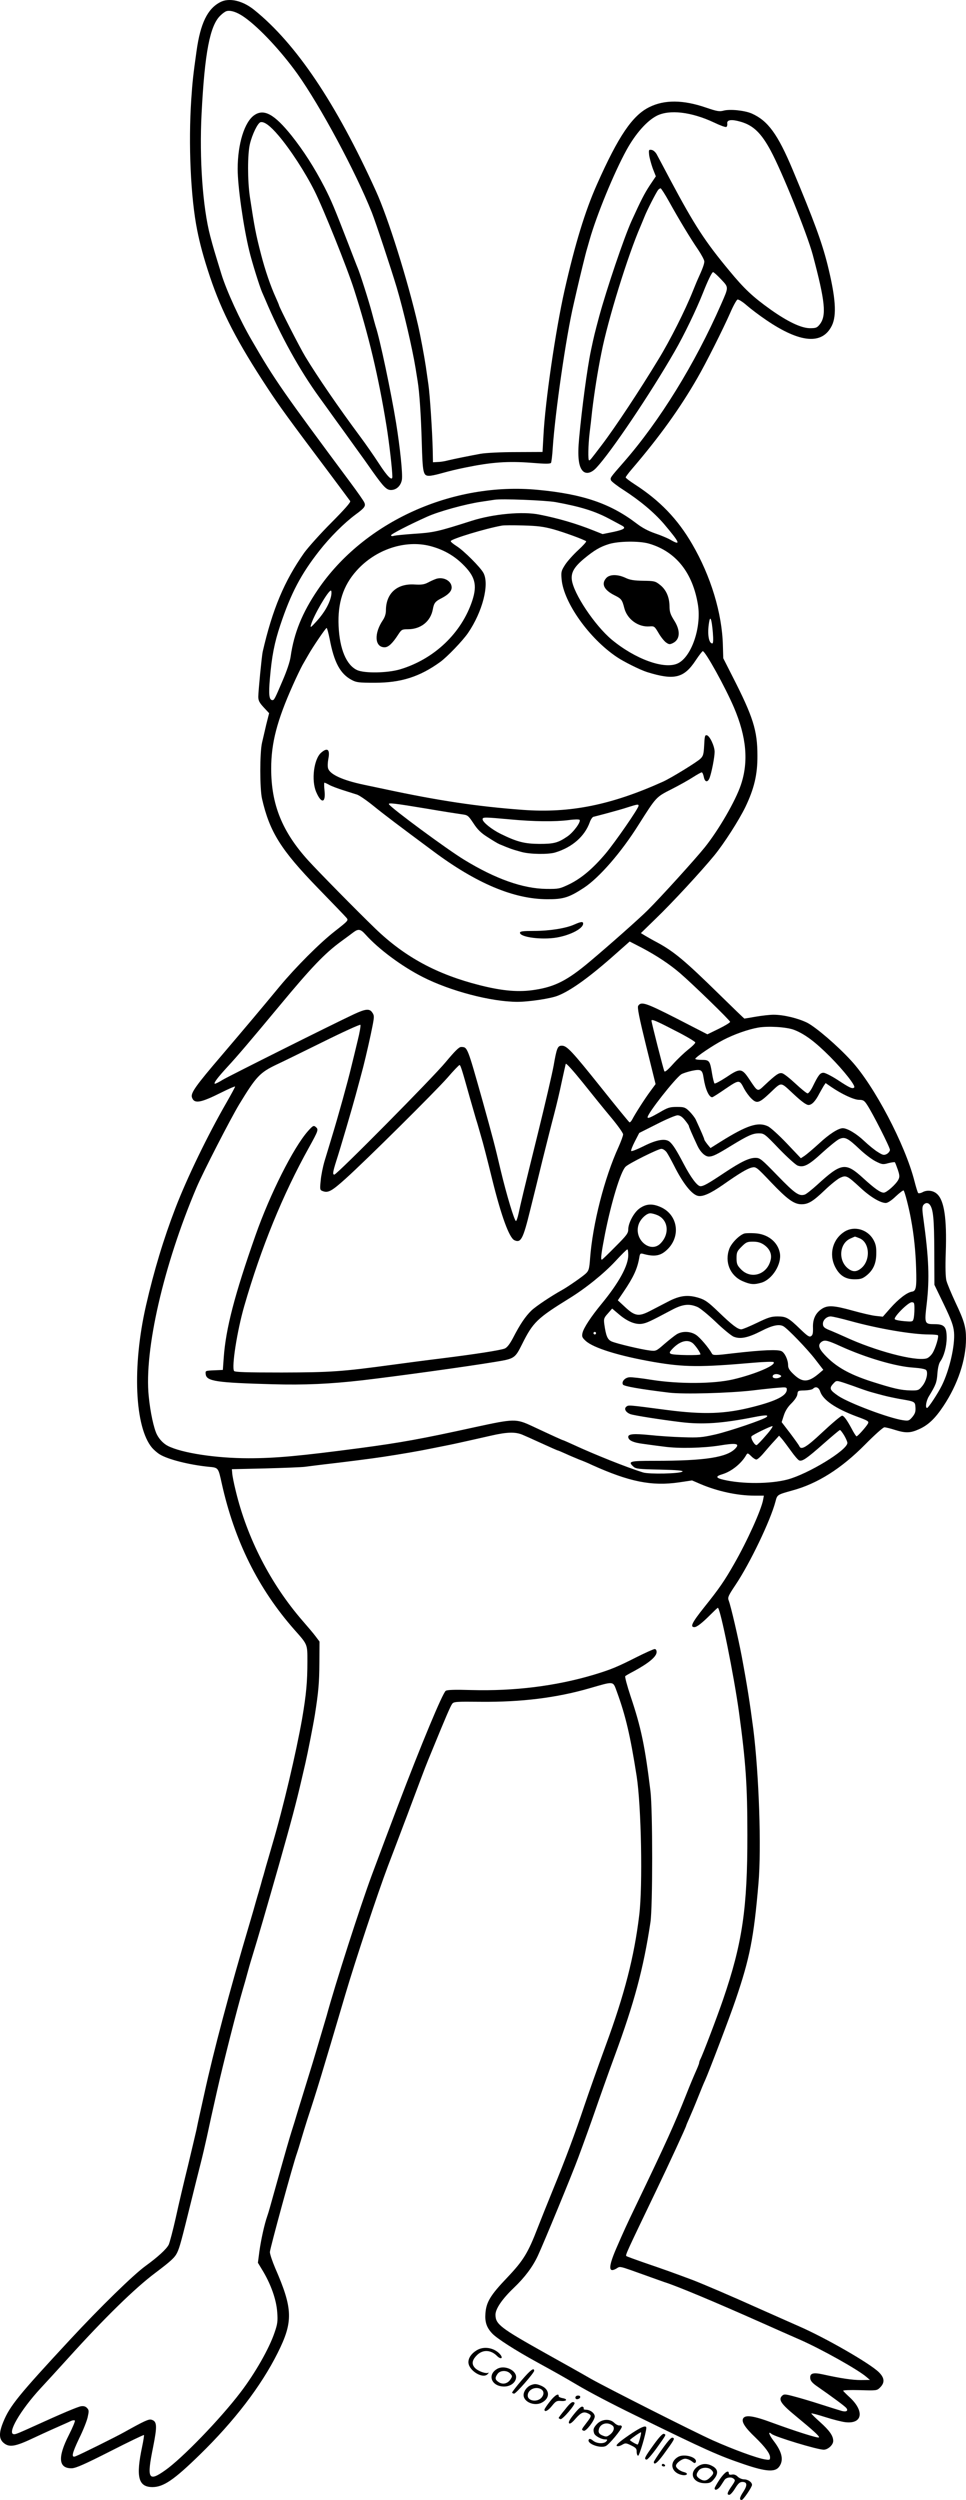 <?xml version="1.0" encoding="UTF-8"?>
<svg xmlns="http://www.w3.org/2000/svg" version="1.0" viewBox="0 0 749.37 1939.061" preserveAspectRatio="xMidYMid meet">
  <g transform="translate(-629.63,1955.061) scale(0.1,-0.1)" fill="#000000" stroke="none">
    <path d="M8005 19534 c-99 -51 -154 -164 -184 -379 -26 -184 -32 -240 -41 -375 -23 -345 -5 -761 46 -1015 21 -106 50 -214 99 -361 93 -277 211 -505 447 -864 92 -140 161 -235 487 -669 80 -107 149 -200 154 -207 5 -9 -43 -63 -145 -166 -84 -84 -179 -190 -212 -235 -154 -219 -246 -437 -322 -768 -7 -32 -34 -306 -34 -348 0 -30 8 -46 42 -83 l42 -45 -22 -87 c-11 -48 -26 -112 -33 -142 -18 -76 -18 -358 0 -435 59 -257 146 -396 434 -693 111 -114 210 -217 220 -229 18 -21 17 -22 -90 -106 -118 -92 -303 -278 -427 -427 -147 -178 -261 -313 -449 -534 -203 -237 -242 -293 -232 -326 17 -53 65 -45 227 36 60 30 108 51 108 47 0 -5 -30 -60 -66 -123 -147 -255 -307 -586 -397 -820 -91 -237 -166 -484 -228 -755 -108 -472 -88 -944 47 -1104 14 -16 40 -39 58 -50 63 -40 231 -82 379 -97 78 -7 76 -5 103 -127 99 -447 283 -818 564 -1137 103 -116 101 -111 101 -244 0 -161 -9 -258 -41 -446 -47 -266 -146 -687 -231 -975 -22 -77 -45 -155 -50 -172 -5 -18 -13 -48 -18 -65 -6 -18 -15 -50 -20 -70 -6 -21 -15 -53 -20 -70 -6 -18 -14 -49 -20 -68 -5 -19 -27 -96 -49 -170 -156 -525 -280 -994 -351 -1320 -18 -80 -36 -163 -41 -185 -5 -22 -14 -65 -20 -95 -7 -30 -36 -154 -65 -275 -30 -121 -73 -303 -95 -405 -23 -102 -48 -196 -55 -210 -18 -35 -85 -96 -180 -165 -95 -69 -351 -319 -584 -570 -401 -432 -469 -516 -519 -639 -35 -85 -34 -131 1 -162 45 -39 91 -31 242 41 81 38 170 78 225 102 19 8 45 20 57 26 13 6 26 7 30 3 4 -3 -17 -54 -47 -113 -88 -173 -80 -259 23 -257 32 1 100 31 299 132 141 72 258 128 261 126 2 -2 -4 -43 -14 -90 -50 -236 -30 -314 81 -314 85 1 165 55 364 249 269 262 477 533 606 791 122 243 119 343 -19 659 -22 52 -41 108 -41 124 0 25 181 688 210 767 5 14 19 59 31 100 12 41 34 113 49 160 76 231 112 350 295 970 80 271 252 788 330 995 32 83 74 195 95 250 21 55 45 120 55 145 9 25 30 80 46 123 103 274 91 244 152 392 99 242 138 333 151 350 12 17 30 18 222 16 315 -3 589 31 844 105 195 56 180 58 212 -28 68 -186 104 -341 153 -653 36 -231 48 -852 20 -1080 -39 -322 -114 -613 -260 -1010 -64 -175 -127 -353 -165 -465 -72 -215 -146 -414 -244 -653 -41 -100 -93 -231 -117 -292 -77 -200 -112 -257 -239 -391 -128 -134 -162 -189 -168 -277 -5 -67 9 -109 52 -155 35 -38 178 -130 346 -222 160 -88 201 -111 308 -174 99 -59 273 -150 447 -235 569 -279 653 -316 859 -386 163 -55 233 -60 265 -19 39 50 26 115 -41 202 -37 48 -46 80 -16 54 29 -23 355 -122 404 -122 33 0 74 37 74 68 0 40 -29 81 -104 148 -36 32 -66 62 -66 65 0 4 48 -9 108 -28 59 -19 130 -37 159 -40 131 -14 146 87 30 194 -25 23 -47 45 -50 50 -3 5 55 7 128 5 132 -4 134 -4 159 21 38 38 34 75 -11 119 -72 70 -416 267 -618 355 -28 12 -162 72 -300 133 -231 104 -440 193 -525 226 -144 54 -225 83 -357 128 -84 29 -155 55 -158 58 -8 8 2 29 232 508 97 202 233 496 233 505 0 2 11 28 24 57 13 29 43 100 66 158 23 58 48 119 56 135 29 64 194 497 237 625 110 323 141 480 177 901 24 274 4 849 -40 1199 -27 206 -48 340 -90 565 -26 137 -84 389 -101 432 -9 23 -3 37 54 122 111 166 270 497 309 645 14 54 13 53 131 86 195 53 379 169 564 356 74 75 140 134 150 134 10 0 47 -9 81 -20 83 -26 120 -25 185 4 73 32 127 83 192 181 111 167 175 357 175 523 0 90 -15 140 -82 281 -32 69 -64 145 -70 169 -7 29 -9 104 -5 218 9 265 -12 406 -69 455 -29 26 -75 31 -108 14 -16 -9 -33 -12 -37 -8 -4 4 -17 46 -29 93 -72 283 -312 740 -491 934 -108 118 -273 259 -341 294 -71 35 -183 62 -261 62 -29 0 -90 -7 -137 -15 -47 -8 -87 -15 -89 -15 -2 0 -90 85 -195 188 -266 261 -351 332 -482 403 -33 17 -74 41 -93 52 l-33 20 114 111 c130 125 354 368 455 491 77 94 192 274 242 377 68 142 94 252 93 398 0 195 -33 300 -194 615 l-71 140 -3 100 c-6 249 -94 538 -238 785 -113 195 -251 338 -446 464 -39 25 -70 49 -70 54 0 4 21 33 47 63 215 251 374 472 510 709 65 112 199 379 254 504 23 54 49 100 56 103 8 3 40 -17 72 -45 32 -28 101 -80 153 -115 262 -178 433 -192 507 -43 40 81 30 220 -34 477 -44 174 -105 340 -270 734 -115 274 -191 379 -317 435 -55 24 -170 36 -220 22 -31 -8 -50 -5 -135 24 -177 61 -322 62 -439 4 -131 -64 -240 -224 -407 -600 -92 -207 -169 -459 -251 -820 -69 -307 -151 -864 -164 -1130 l-7 -125 -205 -1 c-119 0 -234 -6 -275 -13 -87 -16 -207 -40 -260 -53 -22 -6 -56 -11 -75 -11 l-35 -2 -2 100 c-3 134 -22 426 -33 500 -5 33 -14 96 -20 140 -12 81 -43 246 -60 320 -81 352 -233 837 -328 1045 -309 681 -619 1142 -943 1403 -90 73 -195 97 -264 61z m190 -119 c115 -82 282 -261 409 -438 177 -249 450 -756 577 -1075 30 -76 149 -435 193 -582 54 -183 121 -472 146 -625 6 -38 13 -83 16 -100 14 -84 26 -264 32 -471 7 -246 11 -264 58 -264 13 0 49 7 81 16 99 27 126 33 198 48 204 42 330 51 514 37 108 -9 146 -9 152 0 3 6 10 57 13 113 19 280 104 869 162 1116 8 36 19 83 24 105 23 100 72 302 80 325 4 14 13 45 20 70 54 191 190 522 287 698 69 125 156 224 233 264 99 51 269 31 444 -51 48 -23 91 -39 97 -35 5 3 9 15 7 27 -4 29 34 34 105 13 97 -28 159 -88 232 -224 87 -161 282 -644 326 -807 97 -364 108 -473 54 -541 -21 -26 -29 -29 -77 -29 -67 1 -172 51 -303 144 -139 99 -206 162 -322 303 -187 225 -269 351 -454 698 -51 96 -100 189 -109 205 -10 17 -26 31 -39 33 -22 3 -23 1 -19 -40 3 -23 16 -70 28 -104 l24 -61 -47 -70 c-42 -64 -68 -115 -141 -275 -60 -133 -193 -527 -252 -743 -35 -132 -38 -142 -64 -265 -28 -133 -70 -447 -91 -677 -14 -148 -4 -226 31 -258 26 -23 65 -13 103 28 112 119 418 573 607 902 73 126 169 326 220 455 37 94 69 160 78 160 5 0 33 -25 62 -56 60 -64 60 -57 0 -194 -203 -463 -477 -906 -756 -1225 -106 -121 -105 -120 -98 -140 4 -9 46 -42 93 -72 133 -86 239 -175 317 -265 125 -148 136 -173 51 -124 -23 13 -77 36 -120 50 -52 18 -99 43 -142 76 -203 155 -416 228 -764 261 -665 64 -1352 -248 -1709 -774 -121 -178 -185 -336 -211 -518 -5 -39 -30 -113 -63 -189 -59 -139 -65 -150 -78 -150 -26 0 -31 43 -20 168 15 175 35 277 81 415 82 246 160 394 302 575 83 106 193 216 282 282 71 52 80 66 67 94 -5 12 -53 81 -106 152 -523 704 -590 799 -766 1104 -91 155 -197 387 -236 514 -60 196 -61 198 -87 296 -58 221 -85 600 -67 948 24 473 65 687 147 763 15 15 35 29 43 32 31 12 87 -6 145 -48z m3291 -1427 c77 -139 167 -288 226 -374 26 -39 48 -80 48 -91 0 -20 -13 -56 -51 -139 -10 -22 -27 -65 -39 -94 -57 -143 -175 -379 -268 -530 -143 -236 -332 -522 -436 -659 -92 -121 -92 -121 -100 -121 -9 0 -7 116 4 211 6 46 15 125 20 174 16 134 42 303 72 450 50 255 205 755 303 980 7 17 21 50 31 75 19 49 90 187 106 208 6 6 14 12 19 12 4 0 34 -46 65 -102z m-879 -2332 c191 -35 302 -69 413 -128 41 -22 85 -45 97 -52 40 -20 25 -32 -62 -51 l-84 -17 -68 27 c-134 54 -274 95 -421 124 -131 27 -361 5 -527 -48 -263 -84 -293 -91 -450 -101 -71 -5 -140 -12 -152 -15 -14 -5 -23 -3 -23 4 0 9 137 80 282 145 89 40 295 97 418 115 41 6 86 13 100 15 52 10 399 -4 477 -18z m-17 -211 c82 -23 227 -76 253 -92 5 -3 -23 -34 -61 -69 -38 -35 -84 -86 -102 -114 -30 -47 -32 -55 -27 -113 16 -180 214 -459 429 -603 53 -36 182 -100 233 -116 212 -66 287 -48 379 92 26 39 50 70 54 70 20 0 173 -276 242 -437 97 -228 115 -420 53 -602 -41 -122 -171 -347 -279 -482 -74 -92 -342 -388 -444 -489 -64 -64 -301 -274 -450 -399 -170 -143 -267 -193 -420 -217 -127 -21 -254 -10 -432 35 -332 84 -582 219 -810 439 -142 137 -440 440 -521 529 -202 223 -287 434 -287 712 0 199 45 372 168 647 27 61 61 131 74 155 14 24 34 60 46 80 36 64 135 209 142 209 4 0 14 -39 24 -87 34 -181 82 -269 170 -316 37 -20 56 -22 181 -22 202 0 347 46 506 161 55 40 174 164 216 225 112 164 167 376 120 465 -23 44 -153 174 -209 209 -27 17 -47 34 -45 39 6 17 268 97 397 120 14 3 88 3 165 1 113 -3 158 -9 235 -30z m741 -111 c209 -61 340 -226 380 -477 27 -175 -51 -402 -157 -452 -104 -49 -330 33 -513 185 -132 111 -297 358 -309 465 -6 56 19 99 97 164 78 64 122 90 189 111 75 24 238 26 313 4z m-1696 -19 c98 -26 179 -71 248 -138 99 -96 117 -162 77 -285 -83 -251 -294 -453 -560 -533 -98 -29 -275 -32 -333 -6 -83 38 -136 162 -144 342 -8 178 35 313 139 429 147 165 377 242 573 191z m-769 -382 c-11 -60 -52 -133 -111 -198 -48 -53 -54 -57 -46 -30 19 69 133 265 154 265 5 0 6 -17 3 -37z m2960 -286 c5 -61 3 -87 -4 -87 -28 0 -40 75 -25 164 9 56 20 26 29 -77z m-2695 -2344 c102 -114 281 -247 444 -330 214 -109 529 -192 733 -193 91 0 258 25 314 47 103 40 251 147 455 329 l104 92 97 -50 c113 -60 214 -127 293 -195 100 -86 389 -367 389 -378 0 -6 -39 -30 -88 -54 l-88 -43 -237 122 c-242 123 -277 135 -300 99 -8 -13 8 -92 62 -312 l73 -295 -39 -53 c-44 -59 -120 -178 -142 -221 -8 -15 -18 -25 -22 -22 -5 3 -105 125 -222 272 -224 280 -263 322 -302 322 -33 0 -40 -17 -64 -155 -12 -66 -67 -302 -122 -525 -114 -461 -133 -542 -150 -622 -7 -32 -16 -58 -20 -58 -12 0 -73 203 -119 395 -45 192 -59 245 -141 540 -119 422 -116 414 -166 415 -16 0 -48 -32 -119 -117 -95 -116 -844 -873 -864 -873 -15 0 -12 20 15 106 29 88 125 416 150 509 19 68 51 190 59 220 23 90 58 245 71 313 15 76 15 86 0 108 -21 33 -51 31 -143 -12 -179 -84 -962 -476 -1017 -508 -32 -20 -61 -34 -63 -31 -8 7 22 47 99 131 76 82 178 202 404 474 248 299 350 405 475 497 41 30 86 63 100 74 37 27 54 23 91 -18z m2400 -745 c88 -44 159 -87 159 -93 0 -7 -25 -32 -55 -55 -30 -24 -83 -74 -117 -112 -43 -48 -64 -65 -68 -56 -7 12 -100 379 -100 392 0 14 33 1 181 -76z m-2460 -78 c-15 -63 -38 -158 -51 -210 -25 -106 -101 -380 -150 -540 -17 -58 -43 -141 -56 -185 -13 -44 -27 -113 -30 -152 -7 -69 -6 -73 16 -81 42 -16 70 0 178 97 161 145 691 671 789 782 47 55 90 99 94 99 8 0 19 -35 79 -250 23 -80 45 -156 49 -170 5 -14 14 -45 21 -70 7 -25 16 -56 20 -70 11 -35 43 -158 85 -329 70 -283 132 -452 172 -470 50 -23 67 9 121 229 23 91 66 266 96 390 31 124 71 284 90 355 19 72 46 186 60 255 15 69 29 131 31 139 3 8 57 -52 132 -145 70 -88 168 -209 220 -271 51 -61 93 -120 93 -131 0 -11 -16 -54 -35 -97 -110 -240 -201 -598 -221 -863 -6 -83 -10 -97 -33 -119 -24 -23 -139 -103 -186 -129 -83 -46 -203 -126 -237 -159 -46 -45 -87 -105 -142 -212 -26 -49 -46 -74 -64 -82 -36 -14 -231 -44 -487 -76 -115 -14 -289 -37 -385 -50 -391 -53 -477 -59 -858 -60 -276 0 -365 3 -370 12 -20 32 24 312 79 503 131 454 299 865 502 1230 75 136 76 140 51 161 -15 12 -22 8 -60 -35 -113 -129 -293 -487 -405 -805 -163 -463 -231 -726 -247 -949 l-7 -97 -68 -3 c-68 -3 -68 -3 -65 -30 6 -55 83 -66 518 -78 249 -7 447 2 700 31 272 32 801 105 1025 142 153 25 156 27 212 139 84 169 117 200 364 353 130 80 268 192 357 287 48 52 90 94 95 94 4 0 7 -20 7 -45 0 -81 -72 -213 -205 -375 -85 -103 -141 -189 -150 -228 -6 -28 -3 -36 24 -61 60 -56 261 -118 532 -165 235 -40 359 -41 771 -5 82 7 151 9 155 5 24 -23 -142 -94 -312 -134 -154 -36 -422 -37 -633 -4 -79 13 -157 22 -174 20 -35 -3 -62 -35 -49 -57 9 -13 134 -35 356 -62 112 -14 468 -4 650 17 72 9 160 18 198 21 61 5 67 4 67 -14 0 -47 -80 -88 -260 -134 -218 -56 -384 -62 -675 -24 -297 39 -293 39 -310 25 -20 -16 -5 -44 32 -58 28 -10 229 -42 393 -62 167 -20 317 -10 565 39 87 17 116 18 98 1 -19 -19 -288 -110 -395 -135 -106 -24 -132 -26 -255 -22 -76 2 -191 10 -256 17 -123 12 -167 9 -167 -14 0 -27 37 -45 120 -55 47 -7 118 -16 158 -21 115 -16 305 -11 432 9 126 21 156 15 123 -21 -64 -71 -233 -98 -630 -98 -194 0 -208 -4 -162 -46 18 -16 42 -19 205 -22 134 -3 182 -8 175 -15 -17 -17 -260 -22 -307 -7 -125 39 -376 139 -542 216 -41 19 -76 34 -78 34 -4 0 -79 34 -239 109 -127 59 -140 58 -445 -8 -414 -91 -575 -120 -890 -162 -470 -62 -656 -79 -865 -79 -253 0 -520 41 -627 96 -33 17 -65 50 -84 87 -24 46 -52 174 -64 299 -36 356 115 1015 371 1618 52 122 263 532 331 645 132 217 160 247 293 310 33 15 190 92 350 171 159 79 293 140 297 136 4 -4 -5 -59 -21 -122z m3385 83 c84 -33 163 -92 279 -208 108 -109 200 -226 188 -239 -13 -13 -34 -4 -122 54 -50 33 -103 60 -116 60 -27 0 -40 -17 -85 -109 -14 -28 -31 -51 -39 -51 -7 0 -49 34 -93 75 -44 41 -90 78 -104 81 -25 6 -45 -7 -137 -93 -55 -52 -51 -54 -117 45 -59 89 -72 90 -180 17 -46 -30 -87 -52 -91 -48 -4 5 -13 39 -19 77 -16 99 -21 106 -80 106 -28 0 -50 3 -50 8 1 13 138 106 218 147 83 43 190 81 268 95 78 14 222 5 280 -17z m-701 -376 c13 -84 41 -147 66 -147 5 0 52 30 104 66 107 72 107 72 144 0 13 -24 38 -59 56 -76 42 -41 60 -36 140 39 99 93 81 94 186 -3 63 -59 100 -86 117 -86 26 0 54 29 85 90 11 19 25 45 33 58 l15 22 42 -29 c83 -57 178 -101 217 -101 32 0 41 -5 63 -39 43 -65 177 -329 177 -349 0 -10 -11 -24 -24 -32 -22 -11 -30 -10 -68 14 -24 14 -72 53 -108 87 -60 57 -131 99 -166 99 -34 0 -106 -46 -183 -118 -46 -42 -97 -85 -113 -96 l-29 -19 -110 116 c-60 63 -126 123 -146 132 -76 36 -162 8 -367 -120 l-78 -49 -24 29 c-13 17 -24 33 -24 37 0 7 -24 63 -66 154 -8 17 -31 46 -50 65 -32 31 -40 34 -97 34 -55 0 -71 -5 -135 -43 -70 -40 -92 -49 -92 -37 0 30 210 297 261 333 11 7 47 19 82 27 73 15 82 9 92 -58z m-146 -324 c17 -21 31 -41 31 -45 0 -7 24 -63 67 -155 23 -49 59 -83 88 -83 31 0 61 15 175 85 128 78 165 95 212 95 42 0 46 -3 158 -120 63 -65 128 -124 144 -130 47 -17 86 3 191 100 53 48 112 96 130 105 45 21 67 10 161 -79 38 -36 93 -78 123 -93 49 -25 57 -26 99 -14 24 6 47 9 50 7 3 -3 13 -29 23 -58 15 -45 15 -56 4 -78 -19 -36 -91 -100 -113 -100 -26 0 -69 30 -160 113 -136 124 -168 120 -355 -51 -43 -39 -87 -74 -98 -77 -44 -14 -75 7 -209 145 -127 131 -138 140 -173 140 -49 0 -110 -29 -237 -113 -132 -88 -166 -107 -190 -107 -24 0 -74 66 -131 175 -54 103 -81 146 -107 169 -33 29 -101 18 -204 -34 -48 -24 -91 -41 -95 -37 -4 4 9 37 28 74 l34 66 135 68 c74 38 147 69 162 69 19 0 36 -11 57 -37z m-141 -250 c11 -16 36 -62 57 -103 69 -138 138 -225 186 -235 37 -8 96 18 194 86 128 90 189 126 224 134 32 7 36 4 149 -115 126 -132 178 -170 236 -170 53 0 89 22 181 110 44 42 97 85 118 95 47 22 55 18 157 -76 77 -72 156 -119 198 -119 14 0 44 19 78 52 30 28 57 48 60 45 9 -8 43 -141 58 -227 22 -118 35 -245 39 -375 5 -150 0 -179 -33 -183 -38 -6 -103 -56 -167 -128 l-58 -66 -55 6 c-30 3 -111 22 -179 41 -148 41 -195 44 -242 12 -47 -32 -69 -80 -66 -146 1 -41 -2 -56 -15 -64 -13 -9 -28 1 -82 53 -93 90 -111 100 -178 100 -49 0 -73 -8 -160 -50 -56 -27 -111 -50 -121 -50 -28 0 -71 33 -177 135 -80 77 -104 94 -153 109 -84 26 -147 19 -238 -29 -41 -21 -104 -54 -141 -73 -87 -45 -117 -40 -193 31 l-56 52 44 65 c78 115 107 179 122 263 5 34 9 38 28 33 85 -24 133 -18 181 25 116 101 95 274 -40 336 -68 31 -118 27 -170 -12 -42 -32 -84 -112 -84 -159 0 -31 -12 -47 -100 -135 -55 -56 -102 -101 -105 -101 -11 0 -4 53 25 202 49 245 120 480 159 519 24 25 253 139 278 139 12 0 30 -12 41 -27z m2040 -405 c28 -34 35 -110 36 -363 l1 -260 73 -151 c59 -123 74 -164 79 -216 9 -100 -34 -291 -94 -413 -30 -61 -105 -175 -115 -175 -16 0 -7 56 14 90 54 89 61 107 66 175 3 43 11 79 22 95 30 42 50 118 50 185 0 85 -18 105 -94 105 -78 0 -79 4 -61 156 23 199 17 353 -26 666 -10 70 -9 90 1 103 15 18 34 19 48 3z m-2113 -82 c85 -36 98 -144 27 -218 -77 -82 -208 25 -173 141 12 43 61 91 92 91 11 0 35 -6 54 -14z m1995 -728 c0 -29 -3 -64 -7 -77 -6 -22 -9 -23 -70 -18 -36 3 -69 9 -75 15 -14 14 103 132 131 132 19 0 21 -6 21 -52z m-1685 16 c21 -8 85 -61 142 -115 57 -55 120 -107 140 -116 52 -21 111 -9 215 44 85 44 138 55 171 37 34 -19 186 -177 246 -255 l64 -83 -34 -29 c-83 -70 -128 -71 -196 -6 -32 30 -43 48 -43 70 0 42 -25 95 -50 109 -28 15 -149 10 -368 -15 -149 -18 -165 -18 -173 -3 -25 45 -91 123 -122 144 -44 30 -109 32 -152 5 -16 -10 -59 -44 -95 -75 -64 -56 -65 -56 -115 -50 -65 8 -250 52 -292 69 -34 14 -46 43 -59 136 -5 40 -3 48 28 82 l33 38 52 -44 c65 -56 129 -82 180 -74 37 6 66 20 226 105 87 47 138 53 202 26z m1186 -109 c217 -60 479 -105 613 -105 34 0 65 -3 68 -6 9 -9 -18 -101 -42 -139 -12 -19 -33 -38 -47 -41 -90 -23 -398 59 -633 168 -36 16 -83 37 -105 46 -53 20 -65 30 -65 55 0 29 29 57 60 57 14 0 82 -16 151 -35z m-1971 -95 c0 -5 -4 -10 -10 -10 -5 0 -10 5 -10 10 0 6 5 10 10 10 6 0 10 -4 10 -10z m1901 -103 c192 -87 425 -156 561 -164 55 -4 92 -11 99 -19 17 -21 1 -87 -31 -125 -26 -32 -32 -34 -87 -33 -78 1 -136 15 -306 69 -176 57 -279 116 -365 209 -47 51 -52 78 -21 100 24 16 47 10 150 -37z m-1154 28 c20 -14 63 -75 63 -89 0 -10 -213 -7 -230 4 -12 7 -11 13 10 36 56 60 115 79 157 49z m682 -266 c-22 -14 -59 -11 -59 5 0 18 29 25 54 13 15 -7 16 -11 5 -18z m507 -48 c33 -11 86 -30 119 -42 33 -12 74 -25 90 -29 17 -5 55 -15 85 -23 30 -8 87 -20 125 -27 119 -20 120 -20 123 -66 2 -33 -3 -48 -24 -74 -26 -30 -30 -31 -73 -25 -109 16 -417 132 -501 188 -67 46 -73 59 -40 95 25 27 23 27 96 3z m-197 -64 c22 -65 118 -131 280 -192 93 -34 100 -39 90 -57 -14 -25 -79 -98 -88 -98 -4 0 -22 28 -40 63 -35 65 -59 97 -72 97 -9 0 -80 -60 -159 -134 -117 -110 -160 -136 -173 -102 -3 7 -35 52 -71 100 l-66 86 17 53 c11 34 31 66 59 93 26 26 44 53 46 70 3 28 5 29 56 30 29 1 58 6 65 13 21 21 45 12 56 -22z m-420 -339 c-34 -40 -67 -74 -73 -76 -15 -4 -51 57 -39 69 13 13 146 78 161 78 8 1 -14 -32 -49 -71z m606 -1 c14 -24 25 -50 25 -58 0 -56 -304 -241 -465 -284 -133 -35 -350 -36 -495 -2 -62 14 -65 27 -10 43 70 21 148 83 185 149 10 17 13 16 38 -8 14 -15 33 -27 41 -27 8 0 34 23 58 52 24 28 60 70 81 92 l37 41 23 -26 c12 -14 43 -56 70 -93 26 -37 54 -69 63 -73 24 -9 59 15 188 129 67 59 124 107 128 107 4 1 19 -19 33 -42z m-2493 4 c24 -10 69 -30 101 -45 130 -59 168 -76 172 -76 2 0 28 -11 57 -24 30 -14 78 -34 107 -46 30 -11 73 -29 95 -40 294 -133 467 -168 681 -137 l100 15 65 -28 c131 -56 286 -90 419 -90 l73 0 -6 -33 c-15 -80 -124 -321 -225 -497 -74 -130 -115 -190 -232 -336 -94 -118 -112 -154 -76 -154 19 0 60 32 125 97 29 29 54 53 57 53 19 0 125 -527 164 -810 53 -389 65 -567 65 -950 1 -571 -39 -843 -189 -1280 -47 -137 -159 -431 -176 -462 -5 -10 -9 -22 -9 -28 0 -5 -11 -33 -24 -62 -13 -29 -48 -111 -76 -183 -93 -234 -155 -371 -390 -860 -75 -156 -94 -198 -154 -336 -61 -142 -61 -191 2 -154 32 19 11 24 232 -55 63 -23 126 -45 140 -50 101 -32 390 -153 763 -319 117 -52 184 -82 287 -127 169 -74 454 -234 518 -290 l27 -23 -70 -1 c-67 0 -154 13 -295 44 -77 17 -103 9 -98 -32 2 -19 18 -37 58 -64 108 -75 208 -149 220 -163 19 -22 4 -34 -32 -25 -18 5 -91 28 -163 51 -71 23 -165 51 -208 62 -71 19 -79 19 -94 5 -30 -30 -8 -63 104 -155 143 -118 189 -160 182 -168 -8 -7 -176 46 -367 116 -143 53 -205 61 -221 31 -14 -26 15 -71 94 -146 77 -75 115 -126 115 -155 0 -21 -3 -22 -41 -16 -66 11 -247 78 -404 148 -145 65 -825 409 -945 477 -69 40 -226 128 -350 197 -352 197 -390 226 -390 300 0 46 53 123 142 208 87 83 147 164 187 250 44 94 268 637 313 760 43 115 106 291 128 355 25 73 109 311 155 435 151 410 223 676 277 1035 18 117 18 875 0 1020 -43 352 -73 493 -154 734 -27 82 -46 152 -41 156 4 4 35 22 68 39 116 63 175 113 175 148 0 14 -6 23 -15 23 -9 0 -73 -29 -143 -64 -150 -76 -199 -96 -335 -137 -291 -86 -610 -126 -943 -117 -130 4 -188 2 -200 -6 -25 -19 -190 -415 -371 -891 -83 -218 -118 -313 -203 -540 -89 -240 -284 -846 -350 -1090 -5 -16 -23 -77 -40 -135 -17 -58 -35 -118 -40 -135 -5 -16 -18 -60 -29 -97 -12 -38 -30 -97 -41 -133 -11 -36 -29 -94 -40 -130 -11 -36 -29 -93 -39 -127 -10 -35 -30 -99 -44 -143 -14 -44 -55 -186 -91 -315 -36 -129 -71 -253 -77 -275 -6 -22 -15 -51 -20 -65 -22 -63 -48 -183 -60 -268 l-12 -92 29 -48 c70 -113 114 -235 121 -337 5 -69 2 -91 -21 -157 -41 -122 -150 -314 -263 -462 -158 -208 -455 -515 -587 -607 -129 -91 -142 -65 -92 181 33 166 31 201 -14 213 -21 5 -54 -10 -210 -97 -70 -39 -340 -173 -377 -187 -36 -14 -29 20 28 140 29 58 58 131 65 161 11 49 11 57 -4 73 -12 13 -26 17 -47 14 -26 -4 -153 -58 -355 -150 -132 -60 -150 -67 -164 -67 -60 0 48 186 205 356 41 44 137 149 214 234 280 310 519 544 677 662 123 93 150 118 169 157 20 43 31 84 113 416 19 77 48 194 65 260 17 66 40 165 52 220 32 148 33 154 78 353 50 222 156 639 201 792 11 36 26 90 34 120 8 30 24 87 36 125 53 172 109 367 210 720 98 346 134 482 176 663 8 34 21 90 29 125 18 78 60 291 74 377 28 178 34 248 35 401 l1 167 -30 40 c-16 22 -63 77 -103 123 -246 284 -429 640 -517 1006 -14 56 -26 117 -27 135 l-3 33 260 6 c143 4 283 9 310 13 28 4 88 11 135 17 159 18 386 47 470 60 138 21 273 44 375 65 44 9 100 20 125 25 25 5 63 13 85 18 22 5 63 14 90 20 28 6 97 22 155 35 130 30 195 32 252 7z M8270 18658 c-77 -52 -130 -223 -130 -418 0 -134 44 -446 90 -635 20 -85 80 -276 99 -320 5 -11 16 -36 24 -55 120 -285 268 -551 421 -762 25 -35 80 -110 121 -168 42 -58 112 -154 155 -215 44 -60 106 -147 137 -192 85 -119 108 -143 142 -143 43 0 77 33 85 80 7 45 -14 248 -45 440 -39 240 -127 657 -159 750 -4 14 -18 63 -30 110 -22 84 -93 307 -110 345 -5 11 -36 92 -70 180 -111 287 -133 339 -186 443 -80 155 -164 285 -257 402 -132 164 -212 209 -287 158z m188 -160 c90 -106 206 -284 278 -428 69 -138 252 -593 307 -765 112 -350 189 -672 251 -1055 21 -128 46 -346 46 -397 0 -37 -38 0 -104 102 -41 63 -106 156 -144 207 -170 229 -332 465 -427 622 -42 69 -205 388 -205 401 0 2 -11 28 -24 57 -41 90 -83 213 -114 333 -42 161 -52 217 -87 447 -19 127 -19 333 0 412 18 75 61 164 83 169 28 6 74 -27 140 -105z M11759 13771 c-4 -70 -7 -84 -29 -105 -26 -26 -228 -150 -290 -178 -401 -181 -722 -246 -1087 -219 -354 26 -658 72 -1073 161 -52 11 -127 27 -166 35 -159 34 -256 78 -272 124 -5 14 -4 46 1 73 15 75 -5 94 -55 51 -57 -49 -78 -214 -39 -305 39 -92 75 -88 65 8 -4 35 -4 64 -1 64 4 0 21 -8 39 -18 18 -10 67 -28 108 -41 41 -13 89 -28 107 -34 18 -6 76 -46 130 -90 84 -68 190 -148 458 -347 336 -251 626 -373 885 -374 126 -1 170 13 285 88 119 78 290 274 426 491 137 216 134 213 254 274 61 31 136 73 168 94 31 20 62 37 67 37 5 0 12 -16 16 -35 8 -42 30 -46 45 -8 16 43 39 161 39 202 0 44 -38 125 -61 129 -14 3 -17 -9 -20 -77z m-2144 -494 c116 -20 233 -38 261 -42 49 -6 52 -9 93 -70 31 -48 58 -75 109 -107 37 -24 78 -49 92 -55 84 -35 94 -39 170 -60 67 -19 211 -21 265 -4 131 40 227 125 266 233 7 21 20 40 28 43 9 2 59 15 111 29 52 14 124 34 159 46 72 23 81 24 81 11 0 -20 -180 -280 -255 -370 -99 -117 -188 -193 -285 -240 -72 -34 -79 -36 -175 -35 -182 2 -394 77 -638 226 -133 81 -564 399 -583 430 -9 14 37 9 301 -35z m640 -82 c183 -17 347 -19 455 -5 41 6 78 6 82 2 14 -14 -48 -98 -94 -129 -73 -50 -105 -58 -218 -58 -114 1 -172 15 -300 78 -69 34 -140 91 -140 113 0 18 15 17 215 -1z M10752 12380 c-66 -30 -194 -50 -313 -50 -87 0 -109 -3 -109 -14 0 -35 170 -57 286 -37 108 19 204 70 204 108 0 17 -16 16 -68 -7z M11000 15068 c-42 -46 -19 -94 66 -136 50 -25 57 -34 73 -97 22 -87 108 -150 196 -143 37 3 39 1 71 -53 18 -31 45 -64 59 -73 22 -15 28 -15 54 -2 54 29 57 97 6 176 -28 45 -35 65 -35 110 -1 70 -27 129 -76 166 -34 27 -44 29 -128 30 -70 1 -102 6 -136 22 -61 29 -123 29 -150 0z M9680 15061 c-14 -5 -42 -17 -62 -28 -31 -16 -51 -19 -105 -16 -137 9 -223 -69 -223 -202 0 -26 -9 -53 -24 -75 -70 -104 -63 -210 14 -210 29 0 61 30 105 98 26 40 30 42 76 42 100 0 176 61 193 155 9 49 19 61 68 86 52 27 78 54 78 83 0 50 -62 85 -120 67z M12850 9999 c-93 -57 -126 -174 -75 -275 34 -67 81 -97 153 -96 45 0 61 6 91 30 52 42 75 94 75 172 1 50 -5 74 -23 106 -45 79 -147 108 -221 63z m115 -53 c80 -34 86 -174 10 -234 -36 -29 -67 -28 -104 3 -74 63 -62 192 22 229 18 8 33 15 35 15 1 1 18 -5 37 -13z M12074 9984 c-38 -9 -102 -72 -120 -119 -38 -102 5 -208 102 -251 62 -27 89 -29 148 -12 84 26 158 145 142 230 -16 86 -94 148 -194 153 -31 2 -67 1 -78 -1z m147 -87 c43 -29 63 -69 55 -112 -23 -119 -153 -163 -233 -78 -28 29 -33 42 -33 85 0 45 4 54 39 89 35 35 44 39 88 39 36 0 60 -7 84 -23z M9994 1321 c-41 -25 -64 -59 -64 -92 0 -64 111 -133 149 -93 9 9 11 14 5 11 -18 -10 -79 12 -103 37 -28 30 -23 61 14 98 45 46 107 44 155 -3 32 -33 54 -21 24 13 -46 50 -125 63 -180 29z M10155 1178 c-82 -45 -47 -138 52 -138 51 0 93 33 93 74 0 54 -90 94 -145 64z m100 -38 c16 -18 17 -21 1 -45 -22 -33 -59 -42 -91 -21 -29 19 -31 33 -9 64 20 29 74 30 99 2z M10345 1091 c-42 -49 -76 -93 -76 -98 1 -4 8 -8 16 -8 14 0 155 161 155 177 0 28 -29 6 -95 -71z M10415 1051 c-32 -13 -57 -48 -57 -77 0 -54 84 -89 141 -59 66 34 64 102 -4 131 -38 16 -51 16 -80 5z m69 -27 c31 -12 37 -40 15 -68 -32 -40 -109 -30 -109 14 0 42 51 70 94 54z M10563 925 c-24 -30 -43 -59 -43 -64 0 -23 28 -9 59 30 29 36 37 40 70 37 44 -4 54 15 11 22 -17 3 -30 10 -30 15 3 27 -30 8 -67 -40z M10760 954 c0 -9 7 -14 17 -12 25 5 28 28 4 28 -12 0 -21 -6 -21 -16z M10678 860 c-27 -32 -48 -61 -48 -64 0 -2 6 -6 14 -9 15 -6 119 116 109 127 -14 14 -31 3 -75 -54z M10750 827 c-35 -43 -46 -64 -39 -72 7 -7 23 4 52 38 43 48 63 55 98 37 26 -14 25 -20 -16 -73 -40 -52 -40 -53 -20 -60 17 -7 85 81 85 111 0 25 -35 52 -68 52 -13 0 -21 4 -18 9 3 5 -1 11 -9 15 -10 3 -32 -16 -65 -57z M10929 751 c-29 -30 -34 -46 -23 -76 8 -19 55 -45 85 -45 18 0 19 -2 9 -15 -18 -21 -73 -19 -103 5 -18 15 -28 17 -33 9 -19 -31 86 -71 131 -51 27 12 124 130 125 150 0 8 -8 12 -17 10 -9 -2 -27 7 -40 19 -34 35 -96 32 -134 -6z m119 -14 c19 -15 10 -47 -20 -70 -24 -18 -30 -18 -57 -7 -21 8 -31 19 -31 34 1 54 63 79 108 43z M11170 659 c-72 -50 -98 -74 -89 -80 8 -4 24 -1 41 9 26 15 30 15 71 -5 36 -17 43 -26 42 -48 0 -16 5 -30 11 -32 10 -3 64 181 64 217 0 24 -44 5 -140 -61z m90 -24 c-7 -25 -14 -45 -17 -45 -11 0 -64 32 -60 36 17 17 83 62 86 59 2 -3 -2 -25 -9 -50z M11366 587 c-69 -96 -76 -110 -54 -114 7 -1 42 39 78 89 77 108 75 104 57 111 -10 4 -37 -25 -81 -86z M11434 556 c-37 -52 -67 -98 -66 -102 2 -26 27 -7 75 58 86 118 90 125 72 131 -10 5 -34 -21 -81 -87z M11558 495 c-73 -41 -56 -124 29 -141 39 -8 54 13 16 22 -32 8 -63 32 -63 49 0 20 45 55 72 55 14 0 37 -9 51 -20 21 -17 26 -17 31 -5 13 36 -89 66 -136 40z M11430 430 c0 -5 7 -10 16 -10 8 0 12 5 9 10 -3 6 -10 10 -16 10 -5 0 -9 -4 -9 -10z M11701 414 c-62 -52 -24 -124 64 -124 36 0 48 5 69 31 38 45 33 80 -15 104 -42 22 -83 18 -118 -11z m113 -20 c22 -21 20 -31 -9 -59 -28 -29 -51 -31 -83 -9 -26 18 -28 32 -6 62 18 26 74 30 98 6z M11880 321 c-22 -33 -40 -65 -40 -70 0 -23 29 -10 49 22 11 17 24 37 28 43 14 19 48 25 68 11 17 -13 17 -16 -13 -60 -35 -50 -39 -67 -18 -67 8 0 28 22 45 50 24 39 37 50 56 50 38 0 41 -25 7 -77 -29 -44 -32 -63 -12 -63 12 0 80 100 80 117 0 21 -31 43 -61 43 -16 0 -38 9 -50 21 -14 14 -29 19 -45 16 -16 -3 -24 0 -24 9 0 31 -32 10 -70 -45z"></path>
  </g>
</svg>
